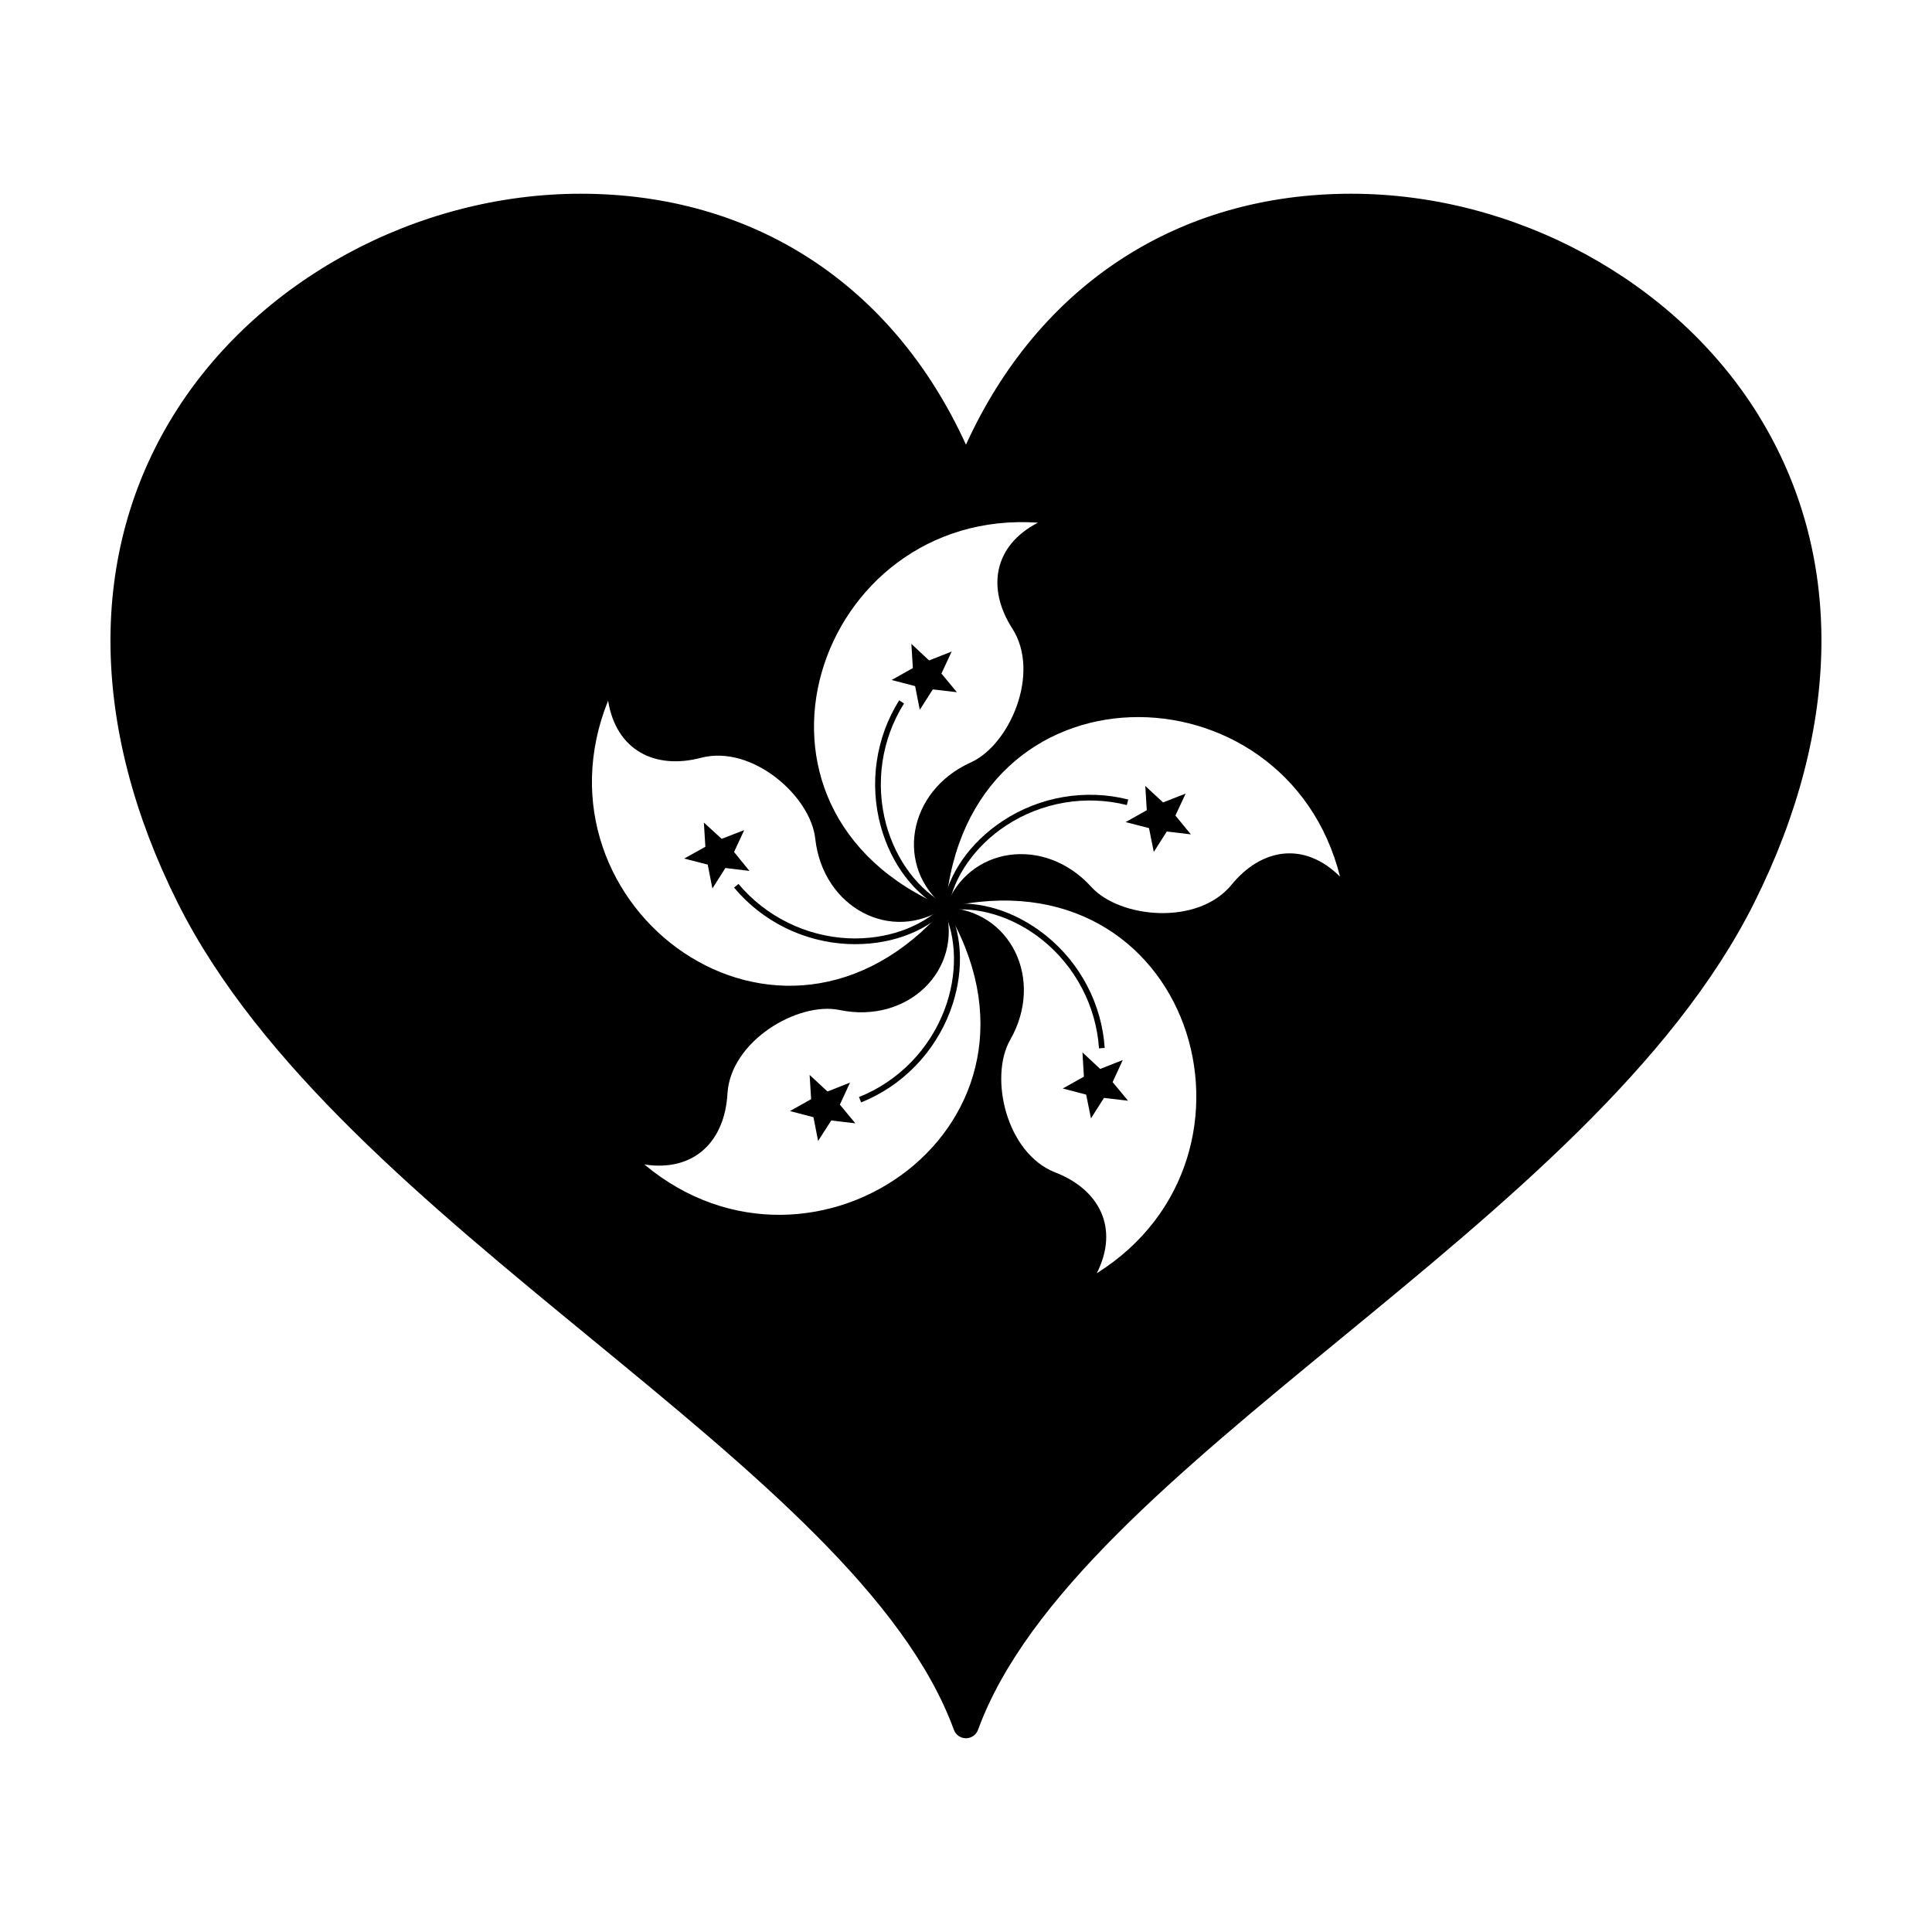 <?xml version="1.0" encoding="UTF-8"?>
<!-- Uploaded to: SVG Repo, www.svgrepo.com, Generator: SVG Repo Mixer Tools -->
<svg fill="#000000" width="800px" height="800px" version="1.1" viewBox="144 144 512 512" xmlns="http://www.w3.org/2000/svg">
 <g>
  <path d="m391.2 326.7-3.449 5.414-1.234-6.289-6.231-1.617 5.629-3.16-0.395-6.414 4.699 4.387 5.984-2.359-2.715 5.84 4.098 4.941z"/>
  <path d="m394.85 383.77c-7.387-3.793-13.375-11.75-15.992-21.23-2.977-10.906-1.258-22.598 4.719-32.117l-1.289-0.828c-6.191 9.879-7.981 22.023-4.887 33.348 2.754 10.035 8.891 18.121 16.801 22.184z"/>
  <path d="m448.5 363.46-6.203-1.598 5.613-3.141-0.398-6.438 4.707 4.367 5.984-2.336-2.707 5.82 4.098 4.984-6.383-0.754-3.445 5.414z"/>
  <path d="m395.36 384.58c1.316-8.219 7.055-16.379 15.242-21.789 9.441-6.203 21.129-8.195 32.023-5.441l0.367-1.477c-11.324-2.848-23.418-0.777-33.199 5.637-8.727 5.754-14.551 14.078-15.93 22.828z"/>
  <path d="m431.25 429.32-0.387-6.422 4.699 4.383 5.984-2.359-2.691 5.848 4.098 4.941-6.383-0.754-3.449 5.422-1.281-6.297-6.191-1.617z"/>
  <path d="m394.7 385.3c8.281-1.301 17.793 1.605 25.484 7.758 8.812 7.07 14.312 17.566 15.062 28.766l1.512-0.121c-0.785-11.645-6.473-22.48-15.633-29.82-8.133-6.508-17.844-9.48-26.668-8.113z"/>
  <path d="m363.3 433.26 5.969-2.363-2.695 5.844 4.098 4.949-6.387-0.75-3.477 5.422-1.234-6.289-6.231-1.629 5.613-3.152-0.395-6.418z"/>
  <path d="m393.87 384.91c3.754 7.438 3.926 17.418 0.457 26.621-3.965 10.531-12.238 19.039-22.691 23.195l0.586 1.422c10.836-4.359 19.391-13.121 23.559-24.094 3.672-9.73 3.477-19.895-0.535-27.844z"/>
  <path d="m399.99 271.58c-55.371-142.64-286.13-53.398-204.3 110.25 42.328 84.648 178.2 146.3 204.3 217.9l0.012 0.012v-0.012c26.148-71.598 161.98-133.24 204.29-217.9 81.824-163.64-148.91-252.89-204.3-110.25zm19.07 10.938c-11.848 6.133-13.566 17.516-6.781 28.062 7.578 11.82-0.719 30.832-11.004 35.469-16.867 7.594-20.242 27.852-6.75 38.414-61.418-25.969-34.184-105.96 24.535-101.95zm-113.91 47.168c2.137 13.195 12.453 18.332 24.582 15.148 13.598-3.582 29.113 10.191 30.312 21.398 2.031 18.398 20.254 27.859 34.434 18.293-43.633 50.371-111.32-0.219-89.328-54.84zm9.617 122.91c13.215 2.035 21.289-6.156 22.012-18.715 0.789-14.008 18.691-24.512 29.711-22.219 18.121 3.777 32.797-10.625 28.043-27.121 34.438 57.117-34.598 105.85-79.766 68.055zm119.89 28.828c6.031-11.926 0.707-22.168-10.977-26.711-13.105-5.098-17.574-25.34-11.969-35.145 9.184-16.066 0.012-34.449-17.098-35.051 64.914-15.098 89.906 65.625 40.043 96.906zm35.68-102.92c-8.891 10.871-29.559 8.867-37.145 0.523-12.418-13.699-32.723-10.656-38.586 5.457 5.68-66.441 90.195-65.277 104.52-8.156-9.488-9.453-20.848-7.543-28.789 2.176z"/>
  <path d="m338.53 369.79 4.09 5.012-6.383-0.777-3.449 5.445-1.23-6.34-6.242-1.602 5.613-3.129-0.395-6.414 4.711 4.316 5.984-2.316z"/>
  <path d="m393.97 383.96c-5.914 5.906-15.336 9.133-25.164 8.699-11.289-0.543-21.895-5.801-29.105-14.41l-1.176 0.969c7.508 8.988 18.488 14.41 30.207 14.957 10.41 0.457 19.992-2.852 26.309-9.113z"/>
  <path d="m610.03 254.06c-22.043-35.672-64.422-58.719-107.96-58.719-45.828 0-82.762 24.156-102.08 66.504-19.312-42.344-56.242-66.504-102.08-66.504-43.535 0-85.914 23.043-107.96 58.719-22.617 36.602-22.215 82.477 1.121 129.16 21.637 43.273 66.441 80.082 109.78 115.68 42.719 35.109 83.078 68.281 95.941 103.53 0.488 1.34 1.773 2.227 3.195 2.227h0.012c1.41 0 2.691-0.891 3.188-2.227 12.855-35.227 53.219-68.398 95.941-103.52 43.344-35.609 88.156-72.441 109.77-115.69 23.344-46.699 23.746-92.566 1.121-129.16zm-312.11-51.918c45.66 0 81.711 25.402 98.902 69.676 0.984 2.57 5.379 2.543 6.344 0.012 17.195-44.285 53.246-69.688 98.906-69.688 41.23 0 81.34 21.785 102.17 55.5 21.34 34.527 20.844 78.039-1.406 122.54-21 41.996-65.238 78.332-108.05 113.5-40.477 33.266-78.793 64.758-94.781 98.777-15.992-34.027-54.32-65.535-94.816-98.812-42.797-35.16-87.039-71.512-108.02-113.46-22.25-44.5-22.754-88.02-1.414-122.54 20.832-33.719 60.941-55.504 102.17-55.504z"/>
 </g>
</svg>
